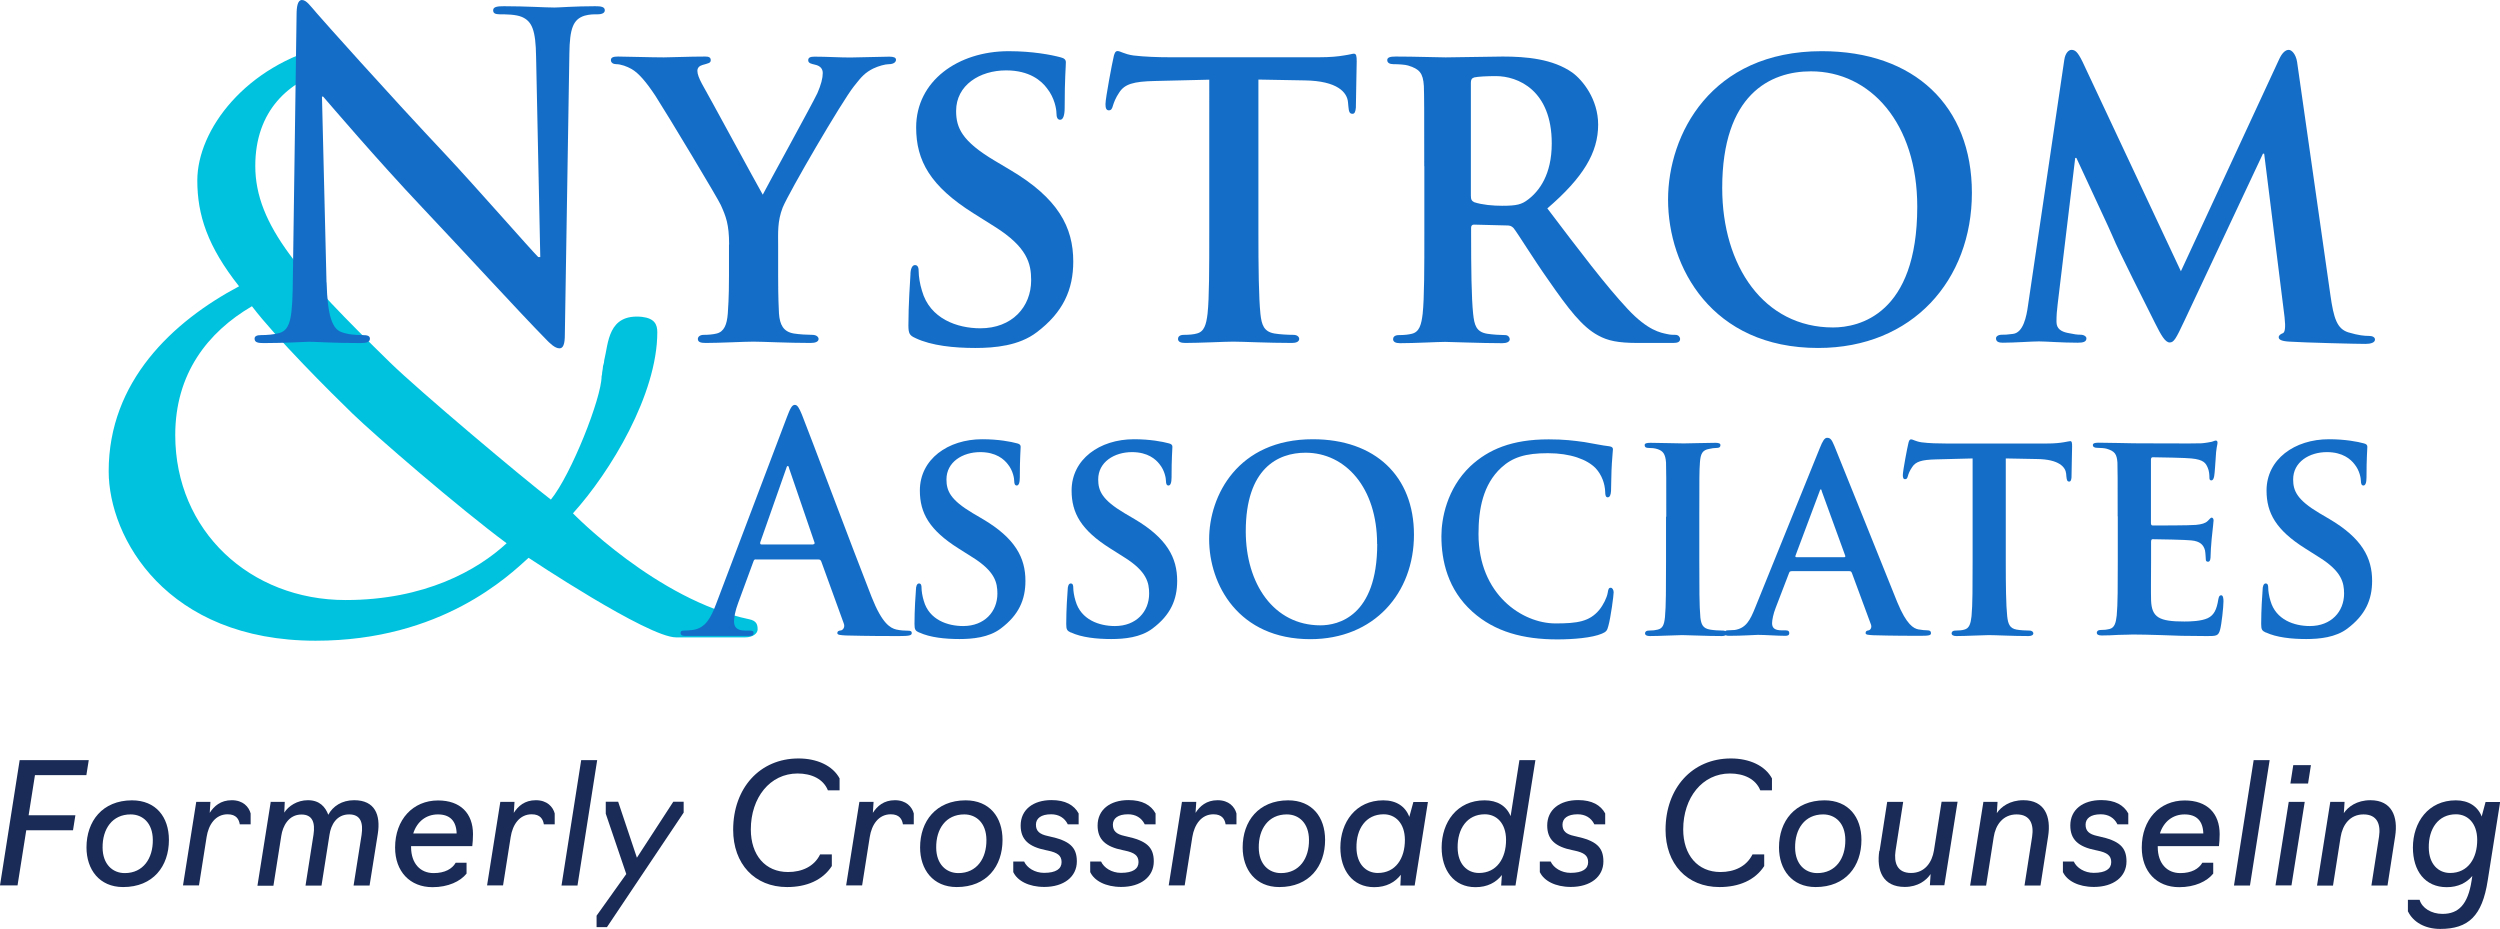<?xml version="1.0" encoding="UTF-8"?><svg id="a" xmlns="http://www.w3.org/2000/svg" width="209.57" height="77.87" viewBox="0 0 209.57 77.87"><g><path d="M62.8,51.91c-7.73-1.61-14.77-8.88-14.77-8.88,3.14-3.47,7.07-9.97,7.07-15.18,0-.64-.21-1.16-1.29-1.29-2.86-.28-2.8,2.2-3.16,3.64,0,.13-.03,.26-.07,.38-.01,.03-.02,.07-.03,.11-.01,.15-.03,.3-.06,.45,0,.02-.01,.03-.01,.05,0,.12-.02,.25-.05,.36,0,1.79-2.54,8.23-4.25,10.33-2.28-1.74-11.07-9.13-13.5-11.51-7.43-7.27-11.28-11.45-11.28-16.46,0-4.66,2.84-7.13,6.1-8.03-.01-.69-.03-1.38-.02-2.06-6.9,1.67-10.94,7.07-10.94,11.31,0,2.89,.86,5.53,3.5,8.87-5.57,2.96-10.93,7.97-10.93,15.5,0,5.59,4.86,14.21,17.35,14.21,10.57,0,16.21-5.47,17.85-6.95,0,0,10,6.67,12.36,6.67h5.8c.64,0,1.04-.33,1.04-.67,0-.39-.08-.72-.71-.85Zm-33.83-1.61c-8,0-14.28-5.79-14.28-13.83,0-5.14,2.71-8.62,6.43-10.8,2,2.64,6.57,7.2,8.43,9,1.86,1.8,8.92,7.91,12.92,10.87-2.43,2.25-6.85,4.76-13.5,4.76Z" style="fill:#00c2de;"/><g><path d="M27.38,23.68c.07,2.91,.52,3.88,1.22,4.15,.59,.22,1.26,.26,1.82,.26,.38,0,.59,.07,.59,.3,0,.3-.31,.37-.8,.37-2.27,0-3.67-.11-4.33-.11-.31,0-1.96,.11-3.77,.11-.45,0-.77-.04-.77-.37,0-.22,.21-.3,.56-.3,.45,0,1.08-.04,1.57-.19,.91-.3,1.05-1.38,1.08-4.63l.31-22c0-.75,.1-1.27,.45-1.27,.38,0,.7,.49,1.29,1.16,.42,.49,5.73,6.46,10.83,11.88,2.38,2.54,7.09,7.92,7.69,8.51h.17l-.35-16.77c-.03-2.28-.35-2.99-1.19-3.36-.52-.22-1.36-.22-1.85-.22-.42,0-.56-.11-.56-.34,0-.3,.38-.34,.91-.34,1.82,0,3.49,.11,4.23,.11,.38,0,1.71-.11,3.42-.11,.45,0,.8,.04,.8,.34,0,.22-.21,.34-.63,.34-.35,0-.63,0-1.05,.11-.98,.3-1.26,1.08-1.29,3.17l-.38,23.56c0,.82-.14,1.16-.45,1.16-.38,0-.8-.41-1.19-.82-2.2-2.24-6.67-7.13-10.31-10.98-3.81-4.03-7.69-8.59-8.31-9.3h-.1l.38,15.57Z" style="fill:#146ec8;"/><path d="M61.12,20.5c0-1.72-.28-2.39-.7-3.32-.21-.49-4.4-7.47-5.48-9.15-.77-1.16-1.4-1.9-1.99-2.24-.38-.22-.91-.41-1.29-.41-.24,0-.45-.11-.45-.34s.21-.3,.59-.3c.52,0,2.83,.07,3.84,.07,.66,0,2.1-.07,3.49-.07,.28,0,.45,.07,.45,.3,0,.26-.21,.26-.7,.41-.24,.07-.42,.22-.42,.49s.14,.63,.38,1.08c.56,.97,4.58,8.4,5.1,9.3,.38-.75,4.12-7.54,4.58-8.51,.31-.71,.45-1.27,.45-1.68,0-.3-.14-.6-.66-.71-.28-.07-.56-.11-.56-.37,0-.22,.17-.3,.52-.3,1.01,0,2.1,.07,3,.07,.66,0,2.69-.07,3.28-.07,.35,0,.56,.07,.56,.26,0,.22-.24,.37-.59,.37-.31,0-.87,.15-1.33,.37-.66,.34-.94,.63-1.61,1.49-1.01,1.27-5.41,8.81-5.97,10.16-.45,1.16-.38,2.13-.38,3.17v2.54c0,.52,0,1.83,.07,3.17,.07,.93,.35,1.53,1.26,1.68,.45,.07,1.12,.11,1.54,.11,.35,0,.52,.19,.52,.34,0,.22-.24,.34-.66,.34-1.92,0-3.98-.11-4.82-.11-.77,0-2.83,.11-3.98,.11-.42,0-.66-.07-.66-.34,0-.15,.14-.34,.49-.34,.42,0,.8-.04,1.08-.11,.63-.15,.87-.75,.94-1.68,.1-1.34,.1-2.65,.1-3.17v-2.61Z" style="fill:#146ec8;"/><path d="M76.74,28.34c-.49-.22-.59-.37-.59-1.08,0-1.72,.14-3.7,.17-4.22,0-.49,.14-.82,.38-.82,.28,0,.31,.3,.31,.52,0,.41,.1,1.08,.28,1.64,.66,2.35,2.97,3.14,4.89,3.14,2.66,0,4.26-1.79,4.26-4.03,0-1.38-.31-2.76-3.04-4.48l-1.78-1.12c-3.63-2.28-4.82-4.41-4.82-7.21,0-3.88,3.49-6.39,7.76-6.39,1.99,0,3.56,.3,4.37,.52,.28,.07,.42,.19,.42,.41,0,.41-.1,1.31-.1,3.81,0,.67-.14,1.01-.38,1.01-.21,0-.31-.19-.31-.56,0-.3-.14-1.27-.8-2.09-.45-.6-1.43-1.49-3.42-1.49-2.2,0-4.19,1.23-4.19,3.4,0,1.42,.49,2.54,3.25,4.18l1.26,.75c4.05,2.39,5.31,4.82,5.31,7.69,0,2.35-.84,4.26-3.07,5.94-1.47,1.12-3.49,1.31-5.14,1.31-1.78,0-3.67-.19-5-.82Z" style="fill:#146ec8;"/><path d="M101.37,6.68l-4.58,.11c-1.78,.04-2.52,.26-2.97,.97-.31,.45-.45,.86-.52,1.08-.07,.26-.14,.41-.35,.41s-.28-.19-.28-.52c0-.52,.59-3.59,.66-3.85,.07-.41,.17-.6,.35-.6,.24,0,.56,.26,1.33,.37,.91,.11,2.06,.15,3.07,.15h12.47c.98,0,1.64-.07,2.1-.15,.49-.07,.73-.15,.84-.15,.21,0,.24,.19,.24,.67,0,.67-.07,3.02-.07,3.85-.03,.34-.1,.52-.28,.52-.24,0-.31-.15-.35-.63l-.03-.34c-.07-.82-.87-1.79-3.63-1.83l-3.88-.07v12.85c0,2.91,.03,5.42,.17,6.8,.1,.9,.28,1.49,1.19,1.64,.42,.07,1.12,.11,1.57,.11,.35,0,.49,.19,.49,.34,0,.22-.24,.34-.59,.34-2.03,0-4.09-.11-4.96-.11-.7,0-2.79,.11-4.02,.11-.38,0-.59-.11-.59-.34,0-.15,.1-.34,.49-.34,.45,0,.84-.04,1.08-.11,.63-.15,.8-.75,.91-1.68,.14-1.34,.14-3.85,.14-6.76V6.68Z" style="fill:#146ec8;"/><path d="M119.39,13.93c0-4.82,0-5.71-.03-6.72-.07-1.08-.35-1.42-1.33-1.72-.24-.07-.77-.11-1.22-.11-.31,0-.52-.11-.52-.34s.24-.3,.7-.3c1.61,0,3.56,.07,4.19,.07,1.05,0,3.84-.07,4.79-.07,1.96,0,4.19,.19,5.83,1.34,.87,.63,2.17,2.24,2.17,4.37,0,2.35-1.26,4.44-4.26,7.02,2.72,3.59,4.89,6.46,6.74,8.44,1.71,1.83,2.79,1.98,3.28,2.09,.31,.07,.49,.07,.73,.07s.38,.19,.38,.34c0,.26-.21,.34-.59,.34h-2.93c-1.71,0-2.55-.19-3.35-.63-1.33-.71-2.48-2.2-4.19-4.67-1.22-1.72-2.52-3.85-2.9-4.33-.17-.19-.35-.22-.56-.22l-2.76-.07c-.14,0-.24,.07-.24,.26v.45c0,2.95,.03,5.42,.17,6.76,.1,.93,.24,1.53,1.19,1.68,.45,.07,1.12,.11,1.5,.11,.24,0,.38,.19,.38,.34,0,.22-.24,.34-.63,.34-1.78,0-4.33-.11-4.79-.11-.59,0-2.55,.11-3.77,.11-.38,0-.59-.11-.59-.34,0-.15,.1-.34,.49-.34,.45,0,.8-.04,1.08-.11,.63-.15,.8-.75,.91-1.68,.14-1.34,.14-3.85,.14-6.76v-5.6Zm3.91,2.46c0,.34,.07,.45,.28,.56,.66,.22,1.57,.3,2.34,.3,1.22,0,1.64-.11,2.17-.52,.94-.71,1.99-2.09,1.99-4.71,0-4.48-2.86-5.64-4.68-5.64-.77,0-1.5,.04-1.82,.11-.21,.07-.28,.19-.28,.45v9.45Z" style="fill:#146ec8;"/><path d="M139.83,16.73c0-5.42,3.56-12.44,12.89-12.44,7.76,0,12.58,4.59,12.58,11.88s-4.96,13-12.89,13c-8.94,0-12.58-6.8-12.58-12.44Zm20.89,.6c0-7.02-3.95-11.35-8.91-11.35-3.42,0-7.44,1.94-7.44,9.78,0,6.54,3.49,11.69,9.29,11.69,2.17,0,7.06-1.08,7.06-10.12Z" style="fill:#146ec8;"/><path d="M173.05,5c.07-.52,.35-.82,.59-.82,.31,0,.52,.15,.94,1.01l8.24,17.55,8.24-17.78c.24-.52,.52-.78,.8-.78,.24,0,.59,.34,.7,1.01l2.79,19.53c.28,1.98,.56,2.84,1.5,3.14,.87,.26,1.36,.3,1.75,.3,.28,0,.49,.11,.49,.3,0,.26-.35,.37-.8,.37-.77,0-5.14-.11-6.36-.19-.73-.04-.91-.19-.91-.37,0-.15,.14-.26,.35-.34,.17-.07,.24-.45,.14-1.34l-1.71-13.71h-.1l-6.6,14.04c-.7,1.49-.87,1.79-1.22,1.79-.38,0-.73-.63-1.22-1.61-.73-1.46-3.18-6.31-3.53-7.21-.24-.6-2.06-4.44-3.07-6.65h-.1l-1.47,12.25c-.07,.56-.1,.97-.1,1.49,0,.6,.42,.82,.94,.93,.52,.11,.8,.15,1.08,.15s.49,.15,.49,.3c0,.3-.28,.37-.73,.37-1.29,0-2.69-.11-3.25-.11-.59,0-2.06,.11-3.04,.11-.31,0-.56-.07-.56-.37,0-.15,.17-.3,.49-.3,.24,0,.45,0,.94-.07,.84-.11,1.12-1.38,1.26-2.43l3.04-20.58Z" style="fill:#146ec8;"/></g><g><path d="M63.36,46.89c-.12,0-.16,.05-.21,.2l-1.27,3.45c-.24,.63-.35,1.23-.35,1.54,0,.45,.21,.78,.94,.78h.35c.28,0,.35,.05,.35,.2,0,.2-.14,.25-.4,.25h-5.27c-.31,0-.45-.05-.45-.25,0-.15,.09-.2,.28-.2,.21,0,.54-.03,.73-.05,1.08-.15,1.53-1.01,2-2.26l5.91-15.6c.28-.73,.42-1.01,.66-1.01,.21,0,.35,.23,.59,.81,.56,1.38,4.33,11.45,5.84,15.28,.89,2.26,1.58,2.62,2.07,2.74,.35,.08,.71,.1,.99,.1,.19,0,.31,.03,.31,.2,0,.2-.21,.25-1.08,.25s-2.57,0-4.45-.05c-.42-.03-.71-.03-.71-.2,0-.15,.09-.2,.33-.23,.16-.05,.33-.28,.21-.58l-1.88-5.18c-.05-.13-.12-.18-.24-.18h-5.25Zm4.8-1.26c.12,0,.14-.08,.12-.15l-2.12-6.19c-.02-.1-.05-.23-.12-.23s-.12,.13-.14,.23l-2.17,6.17c-.02,.1,0,.18,.09,.18h4.33Z" style="fill:#146ec8;"/><path d="M77.06,53.03c-.33-.15-.4-.25-.4-.73,0-1.16,.09-2.49,.12-2.84,0-.33,.09-.55,.26-.55,.19,0,.21,.2,.21,.35,0,.28,.07,.73,.19,1.11,.45,1.59,2,2.11,3.3,2.11,1.79,0,2.87-1.21,2.87-2.72,0-.93-.21-1.86-2.05-3.02l-1.2-.76c-2.45-1.54-3.25-2.97-3.25-4.86,0-2.62,2.35-4.3,5.23-4.3,1.34,0,2.4,.2,2.94,.35,.19,.05,.28,.13,.28,.28,0,.28-.07,.88-.07,2.57,0,.45-.09,.68-.26,.68-.14,0-.21-.13-.21-.38,0-.2-.09-.86-.54-1.41-.31-.4-.97-1.01-2.31-1.01-1.48,0-2.83,.83-2.83,2.29,0,.96,.33,1.71,2.19,2.82l.85,.5c2.73,1.61,3.58,3.25,3.58,5.18,0,1.59-.56,2.87-2.07,4-.99,.75-2.35,.88-3.46,.88-1.2,0-2.47-.13-3.37-.55Z" style="fill:#146ec8;"/><path d="M89.78,53.03c-.33-.15-.4-.25-.4-.73,0-1.16,.09-2.49,.12-2.84,0-.33,.09-.55,.26-.55,.19,0,.21,.2,.21,.35,0,.28,.07,.73,.19,1.11,.45,1.59,2,2.11,3.3,2.11,1.79,0,2.87-1.21,2.87-2.72,0-.93-.21-1.86-2.05-3.02l-1.2-.76c-2.45-1.54-3.25-2.97-3.25-4.86,0-2.62,2.35-4.3,5.23-4.3,1.34,0,2.4,.2,2.94,.35,.19,.05,.28,.13,.28,.28,0,.28-.07,.88-.07,2.57,0,.45-.09,.68-.26,.68-.14,0-.21-.13-.21-.38,0-.2-.09-.86-.54-1.41-.31-.4-.97-1.01-2.31-1.01-1.48,0-2.83,.83-2.83,2.29,0,.96,.33,1.71,2.19,2.82l.85,.5c2.73,1.61,3.58,3.25,3.58,5.18,0,1.59-.56,2.87-2.07,4-.99,.75-2.35,.88-3.46,.88-1.2,0-2.47-.13-3.37-.55Z" style="fill:#146ec8;"/><path d="M101.36,45.2c0-3.65,2.4-8.38,8.69-8.38,5.23,0,8.48,3.1,8.48,8s-3.34,8.76-8.69,8.76c-6.03,0-8.48-4.58-8.48-8.38Zm14.08,.4c0-4.73-2.66-7.65-6-7.65-2.31,0-5.01,1.31-5.01,6.59,0,4.4,2.35,7.88,6.26,7.88,1.46,0,4.76-.73,4.76-6.82Z" style="fill:#146ec8;"/><path d="M123.42,51.27c-2.05-1.84-2.59-4.25-2.59-6.32,0-1.46,.45-3.98,2.42-5.86,1.51-1.41,3.48-2.26,6.57-2.26,1.29,0,2.07,.1,3.01,.23,.78,.13,1.46,.28,2.07,.35,.24,.03,.31,.13,.31,.25,0,.18-.05,.43-.09,1.18-.05,.7-.05,1.89-.07,2.32-.02,.3-.09,.53-.28,.53-.16,0-.21-.18-.21-.45-.02-.68-.28-1.43-.8-1.99-.71-.73-2.1-1.26-4-1.26s-2.97,.35-3.91,1.21c-1.53,1.41-1.91,3.47-1.91,5.56,0,5.08,3.67,7.5,6.45,7.5,1.84,0,2.85-.15,3.67-1.13,.35-.43,.64-1.03,.71-1.43,.05-.33,.09-.43,.26-.43,.14,0,.24,.2,.24,.38,0,.25-.24,2.11-.45,2.84-.09,.38-.19,.48-.54,.63-.82,.35-2.4,.48-3.74,.48-2.83,0-5.23-.63-7.11-2.32Z" style="fill:#146ec8;"/><path d="M139.68,43.31c0-3.25,0-3.85-.02-4.53-.05-.73-.26-.98-.71-1.13-.24-.08-.49-.1-.75-.1-.21,0-.33-.05-.33-.25,0-.13,.16-.18,.49-.18,.78,0,2.19,.05,2.78,.05,.52,0,1.86-.05,2.66-.05,.26,0,.42,.05,.42,.18,0,.2-.12,.25-.33,.25s-.38,.03-.61,.08c-.57,.1-.73,.4-.78,1.16-.05,.68-.05,1.28-.05,4.53v3.77c0,2.06,0,3.77,.09,4.68,.07,.58,.21,.91,.82,1.01,.28,.05,.75,.08,1.06,.08,.24,0,.33,.13,.33,.23,0,.15-.16,.23-.4,.23-1.37,0-2.78-.08-3.34-.08-.47,0-1.88,.08-2.71,.08-.26,0-.4-.08-.4-.23,0-.1,.07-.23,.33-.23,.31,0,.54-.03,.73-.08,.42-.1,.54-.4,.61-1.03,.09-.88,.09-2.59,.09-4.66v-3.77Z" style="fill:#146ec8;"/><path d="M150.16,47.89c-.12,0-.14,.03-.19,.15l-1.11,2.89c-.21,.53-.31,1.06-.31,1.31,0,.38,.19,.6,.82,.6h.31c.26,0,.31,.1,.31,.23,0,.18-.12,.23-.33,.23-.68,0-1.65-.08-2.31-.08-.21,0-1.32,.08-2.4,.08-.26,0-.38-.05-.38-.23,0-.13,.07-.23,.24-.23,.19,0,.42-.03,.61-.03,.94-.15,1.29-.81,1.72-1.89l5.41-13.36c.24-.6,.4-.86,.61-.86,.31,0,.4,.2,.61,.68,.49,1.18,3.96,9.84,5.27,13.09,.8,1.94,1.39,2.21,1.77,2.29,.31,.05,.54,.08,.78,.08,.19,0,.28,.08,.28,.23,0,.18-.12,.23-.89,.23-.73,0-2.24,0-3.98-.05-.38-.03-.61-.03-.61-.18,0-.13,.05-.2,.26-.23,.14-.03,.28-.23,.19-.48l-1.6-4.33c-.05-.13-.12-.15-.21-.15h-4.87Zm4.43-1.18c.09,0,.12-.05,.09-.13l-1.95-5.36c-.02-.08-.05-.2-.09-.2-.07,0-.09,.13-.12,.2l-2,5.34c-.05,.1,0,.15,.07,.15h4Z" style="fill:#146ec8;"/><path d="M165.37,38.43l-3.08,.08c-1.2,.03-1.7,.18-2,.65-.21,.3-.31,.58-.35,.73-.05,.18-.09,.28-.24,.28s-.19-.13-.19-.35c0-.35,.4-2.42,.45-2.59,.05-.28,.12-.4,.24-.4,.16,0,.38,.18,.89,.25,.61,.08,1.39,.1,2.07,.1h8.4c.66,0,1.11-.05,1.41-.1,.33-.05,.49-.1,.57-.1,.14,0,.16,.13,.16,.45,0,.45-.05,2.04-.05,2.59-.02,.23-.07,.35-.19,.35-.16,0-.21-.1-.24-.43l-.02-.23c-.05-.55-.59-1.21-2.45-1.23l-2.61-.05v8.66c0,1.96,.02,3.65,.12,4.58,.07,.6,.19,1.01,.8,1.11,.28,.05,.75,.08,1.06,.08,.24,0,.33,.13,.33,.23,0,.15-.16,.23-.4,.23-1.37,0-2.75-.08-3.34-.08-.47,0-1.88,.08-2.71,.08-.26,0-.4-.08-.4-.23,0-.1,.07-.23,.33-.23,.31,0,.57-.03,.73-.08,.42-.1,.54-.5,.61-1.13,.09-.91,.09-2.59,.09-4.56v-8.66Z" style="fill:#146ec8;"/><path d="M177.52,43.31c0-3.25,0-3.85-.02-4.53-.05-.73-.24-.96-.89-1.16-.16-.05-.52-.08-.82-.08-.21,0-.35-.08-.35-.23s.16-.2,.47-.2c1.08,0,2.4,.05,2.99,.05,.66,0,5.25,.03,5.65,0,.38-.03,.71-.1,.87-.13,.12-.03,.24-.1,.33-.1,.12,0,.14,.1,.14,.2,0,.15-.12,.4-.16,1.38-.02,.23-.07,1.16-.12,1.41-.02,.1-.07,.35-.24,.35-.14,0-.16-.1-.16-.28,0-.15-.02-.53-.14-.78-.16-.38-.33-.68-1.37-.78-.35-.05-2.83-.1-3.25-.1-.09,0-.14,.08-.14,.2v5.29c0,.13,.02,.23,.14,.23,.47,0,3.15,0,3.63-.05,.49-.05,.78-.13,.99-.33,.16-.15,.24-.28,.33-.28s.16,.1,.16,.23-.05,.48-.16,1.56c-.05,.43-.09,1.28-.09,1.43,0,.18-.02,.48-.21,.48-.14,0-.19-.08-.19-.18-.02-.23-.02-.5-.07-.78-.12-.43-.38-.76-1.15-.83-.38-.05-2.73-.1-3.25-.1-.09,0-.12,.1-.12,.23v1.71c0,.73-.02,2.54,0,3.17,.05,1.46,.68,1.79,2.8,1.79,.54,0,1.41-.03,1.95-.28,.52-.25,.75-.7,.89-1.59,.05-.23,.09-.33,.24-.33,.16,0,.19,.28,.19,.5,0,.48-.16,1.94-.28,2.37-.14,.55-.33,.55-1.11,.55-1.55,0-2.8-.03-3.81-.08-1.01-.03-1.79-.05-2.4-.05-.24,0-.68,.03-1.18,.03-.49,.03-1.01,.05-1.44,.05-.26,0-.4-.08-.4-.23,0-.1,.07-.23,.33-.23,.31,0,.54-.03,.73-.08,.42-.1,.54-.5,.61-1.13,.09-.91,.09-2.59,.09-4.56v-3.77Z" style="fill:#146ec8;"/><path d="M189.95,53.03c-.33-.15-.4-.25-.4-.73,0-1.16,.09-2.49,.12-2.84,0-.33,.09-.55,.26-.55,.19,0,.21,.2,.21,.35,0,.28,.07,.73,.19,1.11,.45,1.59,2,2.11,3.3,2.11,1.79,0,2.87-1.21,2.87-2.72,0-.93-.21-1.86-2.05-3.02l-1.2-.76c-2.45-1.54-3.25-2.97-3.25-4.86,0-2.62,2.35-4.3,5.23-4.3,1.34,0,2.4,.2,2.94,.35,.19,.05,.28,.13,.28,.28,0,.28-.07,.88-.07,2.57,0,.45-.09,.68-.26,.68-.14,0-.21-.13-.21-.38,0-.2-.09-.86-.54-1.41-.31-.4-.97-1.01-2.31-1.01-1.48,0-2.83,.83-2.83,2.29,0,.96,.33,1.71,2.19,2.82l.85,.5c2.73,1.61,3.58,3.25,3.58,5.18,0,1.59-.57,2.87-2.07,4-.99,.75-2.35,.88-3.46,.88-1.2,0-2.47-.13-3.37-.55Z" style="fill:#146ec8;"/></g></g><g><path d="M1.65,63.72H7.44l-.2,1.26H2.93l-.53,3.36h3.92l-.2,1.26H2.2l-.73,4.62H0l1.65-10.51Z" style="fill:#192b56;"/><path d="M7.25,71.04c0-2.21,1.34-3.94,3.81-3.95,2,0,3.1,1.39,3.1,3.32,0,2.2-1.32,3.95-3.84,3.95-1.99,0-3.07-1.47-3.07-3.32Zm5.56-.64c-.01-1.4-.84-2.13-1.86-2.13-1.54,0-2.37,1.22-2.35,2.79,.01,1.39,.84,2.13,1.86,2.13,1.54,0,2.37-1.23,2.35-2.79Z" style="fill:#192b56;"/><path d="M16.44,67.22h1.2l-.06,.92c.36-.56,.91-1.06,1.85-1.06s1.43,.55,1.58,1.11v.91h-.91c-.07-.42-.29-.84-1.02-.84-1.02,0-1.6,.87-1.76,1.9l-.64,4.06h-1.34l1.11-7Z" style="fill:#192b56;"/><path d="M22.67,67.22h1.2l-.04,.9c.35-.55,1.08-1.04,1.98-1.04,.98,0,1.46,.56,1.71,1.22,.38-.71,1.13-1.22,2.17-1.22,1.74,0,2.23,1.23,1.98,2.82l-.69,4.33h-1.34l.67-4.24c.15-1.02-.08-1.72-1.04-1.72-1.06,0-1.53,.88-1.65,1.71l-.67,4.26h-1.34l.67-4.27c.15-1.01-.08-1.69-1.01-1.69-1.08,0-1.57,.98-1.69,1.78l-.66,4.19h-1.34l1.11-7Z" style="fill:#192b56;"/><path d="M39.12,73.22c-.53,.67-1.56,1.15-2.86,1.15-1.9,0-3.14-1.32-3.14-3.32,0-2.35,1.5-3.95,3.6-3.95,1.88,0,2.93,1.08,2.93,2.83,0,.34-.03,.79-.06,1h-5.13v.1c.01,1.34,.76,2.16,1.89,2.16,.95,0,1.56-.36,1.85-.87h.91v.91Zm-.84-3.35c-.03-1.08-.59-1.6-1.57-1.6s-1.75,.59-2.07,1.6h3.64Z" style="fill:#192b56;"/><path d="M41.93,67.22h1.2l-.06,.92c.36-.56,.91-1.06,1.85-1.06s1.43,.55,1.58,1.11v.91h-.91c-.07-.42-.29-.84-1.02-.84-1.02,0-1.6,.87-1.76,1.9l-.64,4.06h-1.34l1.11-7Z" style="fill:#192b56;"/><path d="M48.72,63.72h1.34l-1.65,10.51h-1.34l1.65-10.51Z" style="fill:#192b56;"/><path d="M50.01,76.76l2.49-3.49-1.72-5.06v-1h1.04l1.57,4.69,3.05-4.69h.87v.91l-6.43,9.6h-.87v-.97Z" style="fill:#192b56;"/><path d="M70.38,65.27v.98h-.98c-.38-.95-1.37-1.41-2.54-1.41-2.31,0-3.92,2.02-3.92,4.69,0,2.14,1.2,3.57,3.12,3.57,1.15,0,2.19-.45,2.69-1.48h.98v.98c-.77,1.19-2.12,1.76-3.75,1.76-2.73,0-4.52-1.95-4.52-4.8,0-3.47,2.21-5.98,5.48-5.98,1.53,0,2.87,.59,3.45,1.69Z" style="fill:#192b56;"/><path d="M72.03,67.22h1.2l-.06,.92c.36-.56,.91-1.06,1.85-1.06s1.43,.55,1.58,1.11v.91h-.91c-.07-.42-.29-.84-1.02-.84-1.02,0-1.6,.87-1.76,1.9l-.64,4.06h-1.34l1.11-7Z" style="fill:#192b56;"/><path d="M77.13,71.04c0-2.21,1.34-3.94,3.81-3.95,2,0,3.1,1.39,3.1,3.32,0,2.2-1.32,3.95-3.84,3.95-1.99,0-3.07-1.47-3.07-3.32Zm5.56-.64c-.01-1.4-.84-2.13-1.86-2.13-1.54,0-2.37,1.22-2.35,2.79,.01,1.39,.84,2.13,1.86,2.13,1.54,0,2.37-1.23,2.35-2.79Z" style="fill:#192b56;"/><path d="M84.94,73.13v-.91h.91c.24,.53,.9,.95,1.67,.95,1.01,0,1.47-.34,1.47-.9s-.35-.8-1.16-.97l-.14-.03c-1.47-.29-2.13-.9-2.13-2.07,0-1.32,1.04-2.13,2.59-2.13,1.16,0,1.89,.42,2.27,1.12v.91h-.91c-.27-.55-.76-.84-1.4-.84-.85,0-1.27,.35-1.27,.87s.28,.8,.99,.95l.13,.03c1.67,.36,2.31,.88,2.31,2.1,0,1.29-1.09,2.14-2.73,2.14-1.32,0-2.26-.53-2.59-1.23Z" style="fill:#192b56;"/><path d="M91.39,73.13v-.91h.91c.24,.53,.9,.95,1.67,.95,1.01,0,1.47-.34,1.47-.9s-.35-.8-1.16-.97l-.14-.03c-1.47-.29-2.13-.9-2.13-2.07,0-1.32,1.04-2.13,2.59-2.13,1.16,0,1.89,.42,2.27,1.12v.91h-.91c-.27-.55-.76-.84-1.4-.84-.85,0-1.27,.35-1.27,.87s.28,.8,.99,.95l.13,.03c1.67,.36,2.31,.88,2.31,2.1,0,1.29-1.09,2.14-2.73,2.14-1.32,0-2.26-.53-2.59-1.23Z" style="fill:#192b56;"/><path d="M99.08,67.22h1.2l-.06,.92c.36-.56,.91-1.06,1.85-1.06s1.43,.55,1.58,1.11v.91h-.91c-.07-.42-.29-.84-1.02-.84-1.02,0-1.6,.87-1.77,1.9l-.64,4.06h-1.34l1.11-7Z" style="fill:#192b56;"/><path d="M104.17,71.04c0-2.21,1.34-3.94,3.81-3.95,2,0,3.1,1.39,3.1,3.32,0,2.2-1.32,3.95-3.84,3.95-1.99,0-3.07-1.47-3.07-3.32Zm5.56-.64c-.01-1.4-.84-2.13-1.86-2.13-1.54,0-2.37,1.22-2.35,2.79,.01,1.39,.84,2.13,1.86,2.13,1.54,0,2.37-1.23,2.35-2.79Z" style="fill:#192b56;"/><path d="M117.43,73.33c-.49,.63-1.22,1.04-2.23,1.04-1.83,0-2.84-1.44-2.84-3.32,0-2.12,1.29-3.96,3.6-3.96,1.08,0,1.85,.5,2.18,1.39l.34-1.25h1.22l-1.11,7h-1.2l.04-.9Zm.34-2.94c-.01-1.39-.8-2.13-1.78-2.13-1.5,0-2.3,1.23-2.28,2.79,.01,1.4,.81,2.13,1.79,2.13,1.49,0,2.28-1.22,2.27-2.79Z" style="fill:#192b56;"/><path d="M126.63,68.43l.74-4.71h1.34l-1.67,10.51h-1.2l.06-.88c-.49,.63-1.22,1.02-2.21,1.02-1.83,0-2.84-1.44-2.84-3.32,0-2.12,1.29-3.96,3.6-3.96,1.06,0,1.83,.46,2.19,1.34Zm-.38,1.96c-.01-1.39-.8-2.13-1.78-2.13-1.5,0-2.3,1.23-2.28,2.79,.01,1.4,.81,2.13,1.79,2.13,1.48,0,2.28-1.22,2.27-2.79Z" style="fill:#192b56;"/><path d="M129.08,73.13v-.91h.91c.24,.53,.9,.95,1.67,.95,1.01,0,1.47-.34,1.47-.9s-.35-.8-1.16-.97l-.14-.03c-1.47-.29-2.13-.9-2.13-2.07,0-1.32,1.04-2.13,2.59-2.13,1.16,0,1.89,.42,2.27,1.12v.91h-.91c-.27-.55-.76-.84-1.4-.84-.85,0-1.27,.35-1.27,.87s.28,.8,.99,.95l.13,.03c1.67,.36,2.31,.88,2.31,2.1,0,1.29-1.09,2.14-2.73,2.14-1.32,0-2.26-.53-2.59-1.23Z" style="fill:#192b56;"/><path d="M148.54,65.27v.98h-.98c-.38-.95-1.37-1.41-2.54-1.41-2.31,0-3.92,2.02-3.92,4.69,0,2.14,1.21,3.57,3.12,3.57,1.15,0,2.18-.45,2.69-1.48h.98v.98c-.77,1.19-2.12,1.76-3.75,1.76-2.73,0-4.52-1.95-4.52-4.8,0-3.47,2.21-5.98,5.48-5.98,1.53,0,2.87,.59,3.45,1.69Z" style="fill:#192b56;"/><path d="M149.13,71.04c0-2.21,1.34-3.94,3.81-3.95,2,0,3.1,1.39,3.1,3.32,0,2.2-1.32,3.95-3.84,3.95-1.99,0-3.07-1.47-3.07-3.32Zm5.56-.64c-.01-1.4-.84-2.13-1.86-2.13-1.54,0-2.37,1.22-2.35,2.79,.01,1.39,.84,2.13,1.86,2.13,1.54,0,2.37-1.23,2.35-2.79Z" style="fill:#192b56;"/><path d="M157.56,71.34l.64-4.12h1.34l-.64,4.1c-.15,1.01,.14,1.86,1.3,1.86s1.76-.9,1.92-1.89l.64-4.08h1.34l-1.11,7h-1.21l.06-.94c-.35,.52-1.05,1.08-2.17,1.08-1.83,0-2.38-1.37-2.13-3.03Z" style="fill:#192b56;"/><path d="M166.25,67.22h1.2l-.06,.94c.35-.52,1.08-1.08,2.23-1.08,1.79,0,2.33,1.37,2.07,3.03l-.64,4.12h-1.34l.64-4.1c.15-1.01-.14-1.86-1.3-1.86s-1.77,.9-1.92,1.89l-.64,4.08h-1.34l1.11-7Z" style="fill:#192b56;"/><path d="M172.93,73.13v-.91h.91c.24,.53,.9,.95,1.67,.95,1.01,0,1.47-.34,1.47-.9s-.35-.8-1.16-.97l-.14-.03c-1.47-.29-2.13-.9-2.13-2.07,0-1.32,1.04-2.13,2.59-2.13,1.16,0,1.89,.42,2.27,1.12v.91h-.91c-.27-.55-.76-.84-1.4-.84-.85,0-1.27,.35-1.27,.87s.28,.8,.99,.95l.13,.03c1.67,.36,2.31,.88,2.31,2.1,0,1.29-1.09,2.14-2.73,2.14-1.32,0-2.26-.53-2.59-1.23Z" style="fill:#192b56;"/><path d="M185.54,73.22c-.53,.67-1.56,1.15-2.86,1.15-1.9,0-3.14-1.32-3.14-3.32,0-2.35,1.5-3.95,3.6-3.95,1.88,0,2.93,1.08,2.93,2.83,0,.34-.03,.79-.06,1h-5.13v.1c.01,1.34,.76,2.16,1.89,2.16,.95,0,1.55-.36,1.85-.87h.91v.91Zm-.84-3.35c-.03-1.08-.59-1.6-1.57-1.6s-1.75,.59-2.07,1.6h3.64Z" style="fill:#192b56;"/><path d="M188.92,63.72h1.34l-1.65,10.51h-1.34l1.65-10.51Z" style="fill:#192b56;"/><path d="M191.86,67.22h1.34l-1.11,7h-1.34l1.11-7Zm.38-3.08h1.48l-.24,1.54h-1.48l.24-1.54Z" style="fill:#192b56;"/><path d="M195.34,67.22h1.2l-.06,.94c.35-.52,1.08-1.08,2.23-1.08,1.79,0,2.33,1.37,2.07,3.03l-.64,4.12h-1.35l.64-4.1c.15-1.01-.14-1.86-1.3-1.86s-1.76,.9-1.92,1.89l-.64,4.08h-1.34l1.11-7Z" style="fill:#192b56;"/><path d="M201.85,76.41v-.98h.98c.2,.69,.98,1.18,1.92,1.18,1.34,0,2.13-.78,2.44-2.79l.06-.39c-.48,.57-1.19,.94-2.14,.94-1.83,0-2.84-1.37-2.84-3.32,0-2.12,1.29-3.96,3.6-3.96,1.06,0,1.83,.5,2.17,1.36l.03-.14,.29-1.08h1.22l-1.04,6.58c-.46,2.98-1.62,4.06-3.98,4.06-1.32,0-2.28-.6-2.7-1.46Zm5.81-6.02c-.01-1.39-.8-2.13-1.78-2.13-1.5,0-2.3,1.23-2.28,2.79,.01,1.4,.81,2.13,1.79,2.13,1.49,0,2.28-1.22,2.27-2.79Z" style="fill:#192b56;"/></g></svg>